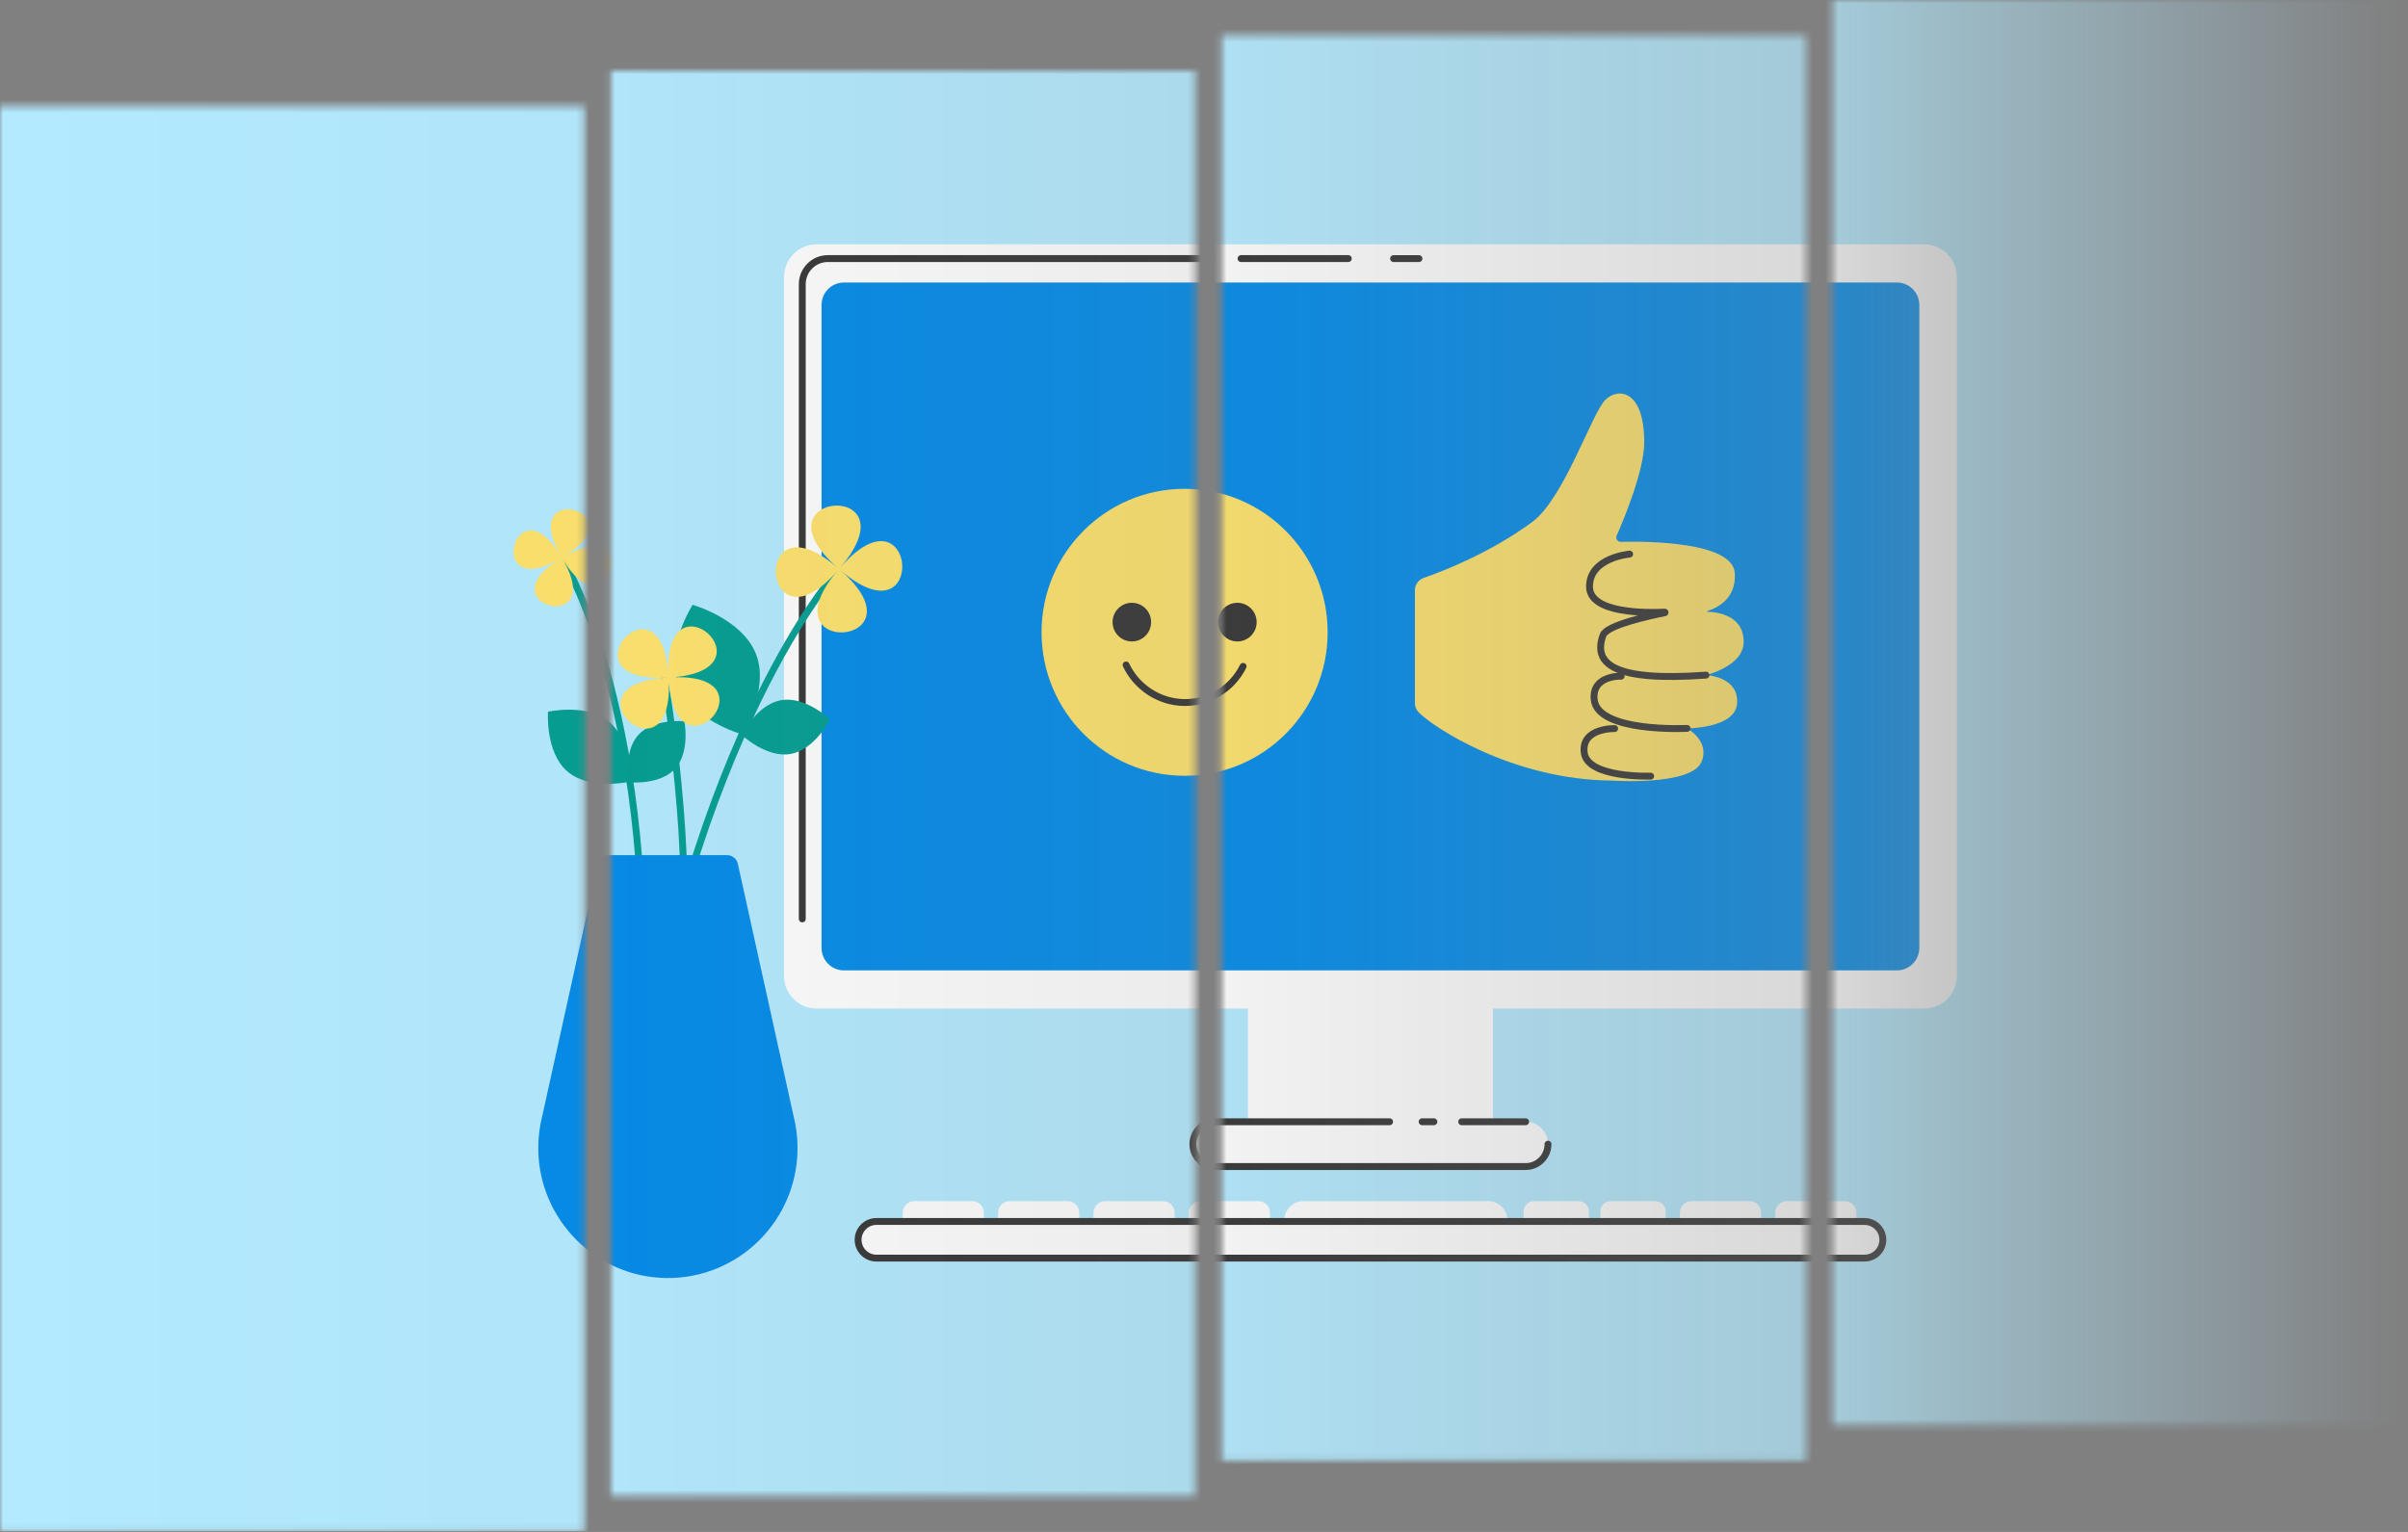 <svg width="374" height="238" viewBox="0 0 374 238" fill="none" xmlns="http://www.w3.org/2000/svg">
<rect x="0" y="0" width="374" height="238" fill="#808080" stroke="none"/>
<mask id="mask0_4142_21571" style="mask-type:alpha" maskUnits="userSpaceOnUse" x="0" y="-1" width="375" height="239">
<rect width="90.75" height="221.395" transform="translate(0.001 16.501)" fill="url(#paint0_linear_4142_21571)"/>
<rect width="90.75" height="221.395" transform="translate(94.876 11.001)" fill="url(#paint1_linear_4142_21571)"/>
<rect width="90.75" height="221.395" transform="translate(189.751 5.5)" fill="url(#paint2_linear_4142_21571)"/>
<rect width="89.375" height="221.395" transform="translate(284.626 -0)" fill="url(#paint3_linear_4142_21571)"/>
</mask>
<g mask="url(#mask0_4142_21571)">
<rect width="374" height="237.896" fill="#B3EAFF"/>
<path d="M230.544 136.797H195.155C194.419 136.797 193.819 137.396 193.819 138.136V174.955C193.819 175.693 194.416 176.295 195.155 176.295H230.544C231.279 176.295 231.879 175.696 231.879 174.955V138.136C231.879 137.398 231.282 136.797 230.544 136.797Z" fill="white"/>
<path d="M298.874 37.96H126.832C124.038 37.96 121.771 40.233 121.771 43.038V151.618C121.771 154.423 124.038 156.693 126.832 156.693H298.874C301.668 156.693 303.934 154.42 303.934 151.618V43.038C303.934 40.233 301.668 37.96 298.874 37.96Z" fill="white"/>
<path d="M124.605 142.76V44.153C124.605 41.952 126.383 40.172 128.575 40.172H188.07" stroke="#333333" stroke-width="1.068" stroke-miterlimit="10" stroke-linecap="round"/>
<path d="M294.619 43.89H131.079C129.158 43.89 127.599 45.454 127.599 47.384V147.267C127.599 149.198 129.158 150.761 131.079 150.761H294.619C296.541 150.761 298.1 149.198 298.1 147.267V47.384C298.1 45.454 296.541 43.89 294.619 43.89Z" fill="#008AE9"/>
<path d="M236.962 174.278H188.741C186.827 174.278 185.275 175.834 185.275 177.756C185.275 179.678 186.827 181.234 188.741 181.234H236.962C238.876 181.234 240.427 179.678 240.427 177.756C240.427 175.834 238.876 174.278 236.962 174.278Z" fill="white"/>
<path d="M227.021 174.277H236.956" stroke="#333333" stroke-width="1.068" stroke-miterlimit="10" stroke-linecap="round"/>
<path d="M220.876 174.278H222.708" stroke="#333333" stroke-width="1.068" stroke-miterlimit="10" stroke-linecap="round"/>
<path d="M240.428 177.756C240.428 179.676 238.877 181.235 236.963 181.235H188.744C186.83 181.235 185.278 179.679 185.278 177.756C185.278 175.834 186.83 174.278 188.744 174.278H215.828" stroke="#333333" stroke-width="1.068" stroke-miterlimit="10" stroke-linecap="round"/>
<path d="M192.755 40.173H209.413" stroke="#333333" stroke-width="1.068" stroke-miterlimit="10" stroke-linecap="round"/>
<path d="M216.445 40.174H220.389" stroke="#333333" stroke-width="1.068" stroke-miterlimit="10" stroke-linecap="round"/>
<path d="M141.997 186.609H151.017C152.007 186.609 152.81 187.414 152.81 188.408V190.72H140.204V188.408C140.204 187.414 141.007 186.609 141.997 186.609Z" fill="white"/>
<path d="M156.815 186.609H165.834C166.825 186.609 167.627 187.414 167.627 188.408V190.72H155.021V188.408C155.021 187.414 155.824 186.609 156.815 186.609Z" fill="white"/>
<path d="M171.626 186.61H180.646C181.636 186.61 182.439 187.415 182.439 188.408V190.72H169.833V188.408C169.833 187.415 170.636 186.61 171.626 186.61Z" fill="white"/>
<path d="M186.436 186.609H195.455C196.446 186.609 197.248 187.414 197.248 188.407V190.719H184.643V188.407C184.643 187.414 185.445 186.609 186.436 186.609Z" fill="white"/>
<path d="M262.709 186.61H271.729C272.719 186.61 273.522 187.415 273.522 188.408V190.72H260.916V188.408C260.916 187.415 261.719 186.61 262.709 186.61Z" fill="white"/>
<path d="M277.515 186.609H286.534C287.525 186.609 288.328 187.414 288.328 188.407V190.719H275.722V188.407C275.722 187.414 276.524 186.609 277.515 186.609Z" fill="white"/>
<path d="M238.252 186.61H245.178C246.065 186.61 246.785 187.335 246.785 188.225V190.72H236.642V188.225C236.642 187.335 237.362 186.61 238.249 186.61H238.252Z" fill="white"/>
<path d="M250.171 186.609H257.097C257.984 186.609 258.704 187.334 258.704 188.225V190.72H248.561V188.225C248.561 187.334 249.283 186.609 250.168 186.609H250.171Z" fill="white"/>
<path d="M202.434 186.609H231.152C232.794 186.609 234.126 187.946 234.126 189.594V190.719H199.46V189.594C199.46 187.948 200.793 186.609 202.434 186.609Z" fill="white"/>
<path d="M289.599 189.771H136.113C134.547 189.771 133.278 191.046 133.278 192.615C133.278 194.189 134.547 195.461 136.113 195.461H289.599C291.166 195.461 292.434 194.186 292.434 192.618C292.434 191.046 291.166 189.771 289.599 189.771Z" fill="white"/>
<path d="M289.599 189.771H136.113C134.547 189.771 133.278 191.046 133.278 192.615C133.278 194.189 134.547 195.461 136.113 195.461H289.599C291.166 195.461 292.434 194.186 292.434 192.618C292.434 191.046 291.166 189.771 289.599 189.771Z" stroke="#333333" stroke-width="1.068" stroke-miterlimit="10" stroke-linecap="round"/>
<path d="M129.314 89.645C129.314 89.645 105.325 117.343 97.602 182.415" stroke="#009D91" stroke-width="1.068" stroke-miterlimit="10" stroke-linecap="round"/>
<path d="M117.451 101.704C119.55 107.257 115.182 114.069 115.182 114.069C115.182 114.069 107.407 111.881 105.308 106.328C103.209 100.775 107.577 93.963 107.577 93.963C107.577 93.963 115.352 96.151 117.451 101.704Z" fill="#009D91"/>
<path d="M122.773 117.136C118.978 117.796 115.181 114.156 115.181 114.156C115.181 114.156 117.532 109.444 121.327 108.783C125.121 108.123 128.919 111.764 128.919 111.764C128.919 111.764 126.567 116.475 122.773 117.136Z" fill="#009D91"/>
<path d="M130.459 88.524C144.318 100.518 118.241 102.448 130.196 88.545C118.241 102.448 116.32 76.285 130.176 88.282C116.317 76.288 142.393 74.358 130.438 88.261C142.393 74.358 144.315 100.52 130.459 88.524Z" fill="#FFE36B"/>
<path d="M87.866 87.742C87.866 87.742 102.396 112.155 99.433 162.846" stroke="#009D91" stroke-width="1.068" stroke-miterlimit="10" stroke-linecap="round"/>
<path d="M94.69 112.196C91.217 109.192 85.117 110.575 85.117 110.575C85.117 110.575 84.646 116.833 88.117 119.842C91.59 122.848 97.69 121.462 97.69 121.462C97.69 121.462 98.16 115.205 94.69 112.196Z" fill="#009D91"/>
<path d="M104.865 119.413C107.237 116.794 106.296 112.059 106.296 112.059C106.296 112.059 101.508 111.569 99.133 114.188C96.761 116.807 97.703 121.542 97.703 121.542C97.703 121.542 102.491 122.032 104.865 119.413Z" fill="#009D91"/>
<path d="M87.143 86.727C74.939 93.978 94.568 99.02 87.341 86.779C94.568 99.023 99.595 79.329 87.393 86.58C99.597 79.329 79.968 74.287 87.195 86.529C79.968 74.285 74.941 93.978 87.143 86.727Z" fill="#FFE36B"/>
<path d="M103.156 105.033C103.156 105.033 108.199 134.754 105.364 150.246" stroke="#009D91" stroke-width="1.068" stroke-miterlimit="10" stroke-linecap="round"/>
<path d="M103.858 105.434C104.843 122.49 86.67 106.26 103.675 105.271C86.672 106.262 102.852 88.029 103.837 105.088C102.852 88.032 121.025 104.262 104.02 105.251C121.022 104.26 104.843 122.493 103.858 105.434Z" fill="#FFE36B"/>
<path d="M123.223 173.259L114.595 134.187C114.422 133.41 113.738 132.858 112.943 132.858H94.531C93.738 132.858 93.051 133.41 92.879 134.187L84.25 173.259C83.816 174.936 83.589 176.699 83.602 178.518C83.687 189.464 92.581 198.425 103.489 198.557C114.721 198.691 123.869 189.598 123.869 178.36C123.869 176.598 123.645 174.89 123.221 173.259H123.223Z" fill="#008AE9"/>
<path d="M183.986 120.527C196.257 120.527 206.206 110.546 206.206 98.235C206.206 85.924 196.257 75.943 183.986 75.943C171.714 75.943 161.769 85.924 161.769 98.235C161.769 110.546 171.717 120.527 183.986 120.527Z" fill="#FFE36B"/>
<path d="M175.793 99.656C177.448 99.656 178.788 98.312 178.788 96.653C178.788 94.993 177.448 93.649 175.793 93.649C174.139 93.649 172.799 94.993 172.799 96.653C172.799 98.312 174.139 99.656 175.793 99.656Z" fill="#333333"/>
<path d="M192.182 99.657C193.836 99.657 195.177 98.313 195.177 96.653C195.177 94.994 193.836 93.65 192.182 93.65C190.528 93.65 189.188 94.994 189.188 96.653C189.188 98.313 190.528 99.657 192.182 99.657Z" fill="#333333"/>
<path d="M193.076 103.527C191.424 106.858 187.998 109.147 184.041 109.147C180.084 109.147 176.508 106.757 174.9 103.31" stroke="#333333" stroke-width="1.068" stroke-miterlimit="10" stroke-linecap="round"/>
<path d="M219.763 91.681V109.256C219.763 109.777 219.964 110.275 220.324 110.652C222.519 112.935 234.89 121.162 250.36 121.27C250.36 121.27 262.737 122.132 264.285 118.339C265.613 115.082 262.024 113.165 262.024 113.165C262.024 113.165 269.441 113.165 269.786 109.372C270.174 105.078 264.972 104.887 264.972 104.887C264.972 104.887 270.817 103.507 270.817 99.714C270.817 95.616 266.807 95.097 265.242 95.053C265.157 95.053 265.142 94.935 265.222 94.912C266.567 94.501 269.714 93.103 269.441 89.026C269.114 84.133 255.67 84.084 251.723 84.177C251.229 84.19 250.89 83.682 251.09 83.225C252.266 80.549 255.374 73.076 255.374 68.721C255.374 60.5 251.276 60.185 249.328 62.123C247.247 64.192 242.902 77.468 237.983 81.094C231.446 85.914 224.08 88.757 221.109 89.79C220.301 90.071 219.761 90.832 219.761 91.689H219.763V91.681Z" fill="#FFE36B"/>
<path d="M251.794 105.05C251.794 105.05 247.225 104.88 247.603 108.681C248.118 113.854 262.018 113.165 262.018 113.165" stroke="#333333" stroke-width="1.068" stroke-miterlimit="10" stroke-linecap="round"/>
<path d="M250.78 113.193C250.78 113.193 245.55 113.057 246.059 116.958C246.574 120.924 256.373 120.581 256.373 120.581" stroke="#333333" stroke-width="1.068" stroke-miterlimit="10" stroke-linecap="round"/>
<path d="M253.11 86.087C253.11 86.087 246.84 86.603 246.879 91.175C246.915 95.361 255.899 95.234 258.561 95.103C258.621 95.1 258.628 95.185 258.572 95.196C256.318 95.642 249.557 97.1 248.983 98.679C247.35 103.182 250.702 105.922 264.97 104.887" stroke="#333333" stroke-width="1.068" stroke-miterlimit="10" stroke-linecap="round"/>
</g>
<defs>
<linearGradient id="paint0_linear_4142_21571" x1="0" y1="112.861" x2="89.801" y2="112.861" gradientUnits="userSpaceOnUse">
<stop stop-color="#BEF4E5"/>
<stop offset="1" stop-color="#BEF4E5" stop-opacity="0.95"/>
</linearGradient>
<linearGradient id="paint1_linear_4142_21571" x1="0" y1="112.861" x2="89.801" y2="112.861" gradientUnits="userSpaceOnUse">
<stop stop-color="#BEF4E5" stop-opacity="0.95"/>
<stop offset="1" stop-color="#BEF4E5" stop-opacity="0.85"/>
</linearGradient>
<linearGradient id="paint2_linear_4142_21571" x1="0" y1="112.861" x2="89.801" y2="112.861" gradientUnits="userSpaceOnUse">
<stop stop-color="#BEF4E5" stop-opacity="0.9"/>
<stop offset="1" stop-color="#BEF4E5" stop-opacity="0.7"/>
</linearGradient>
<linearGradient id="paint3_linear_4142_21571" x1="0" y1="112.861" x2="88.441" y2="112.861" gradientUnits="userSpaceOnUse">
<stop stop-color="#BEF4E5" stop-opacity="0.7"/>
<stop offset="1" stop-color="#BEF4E5" stop-opacity="0"/>
</linearGradient>
</defs>
</svg>
